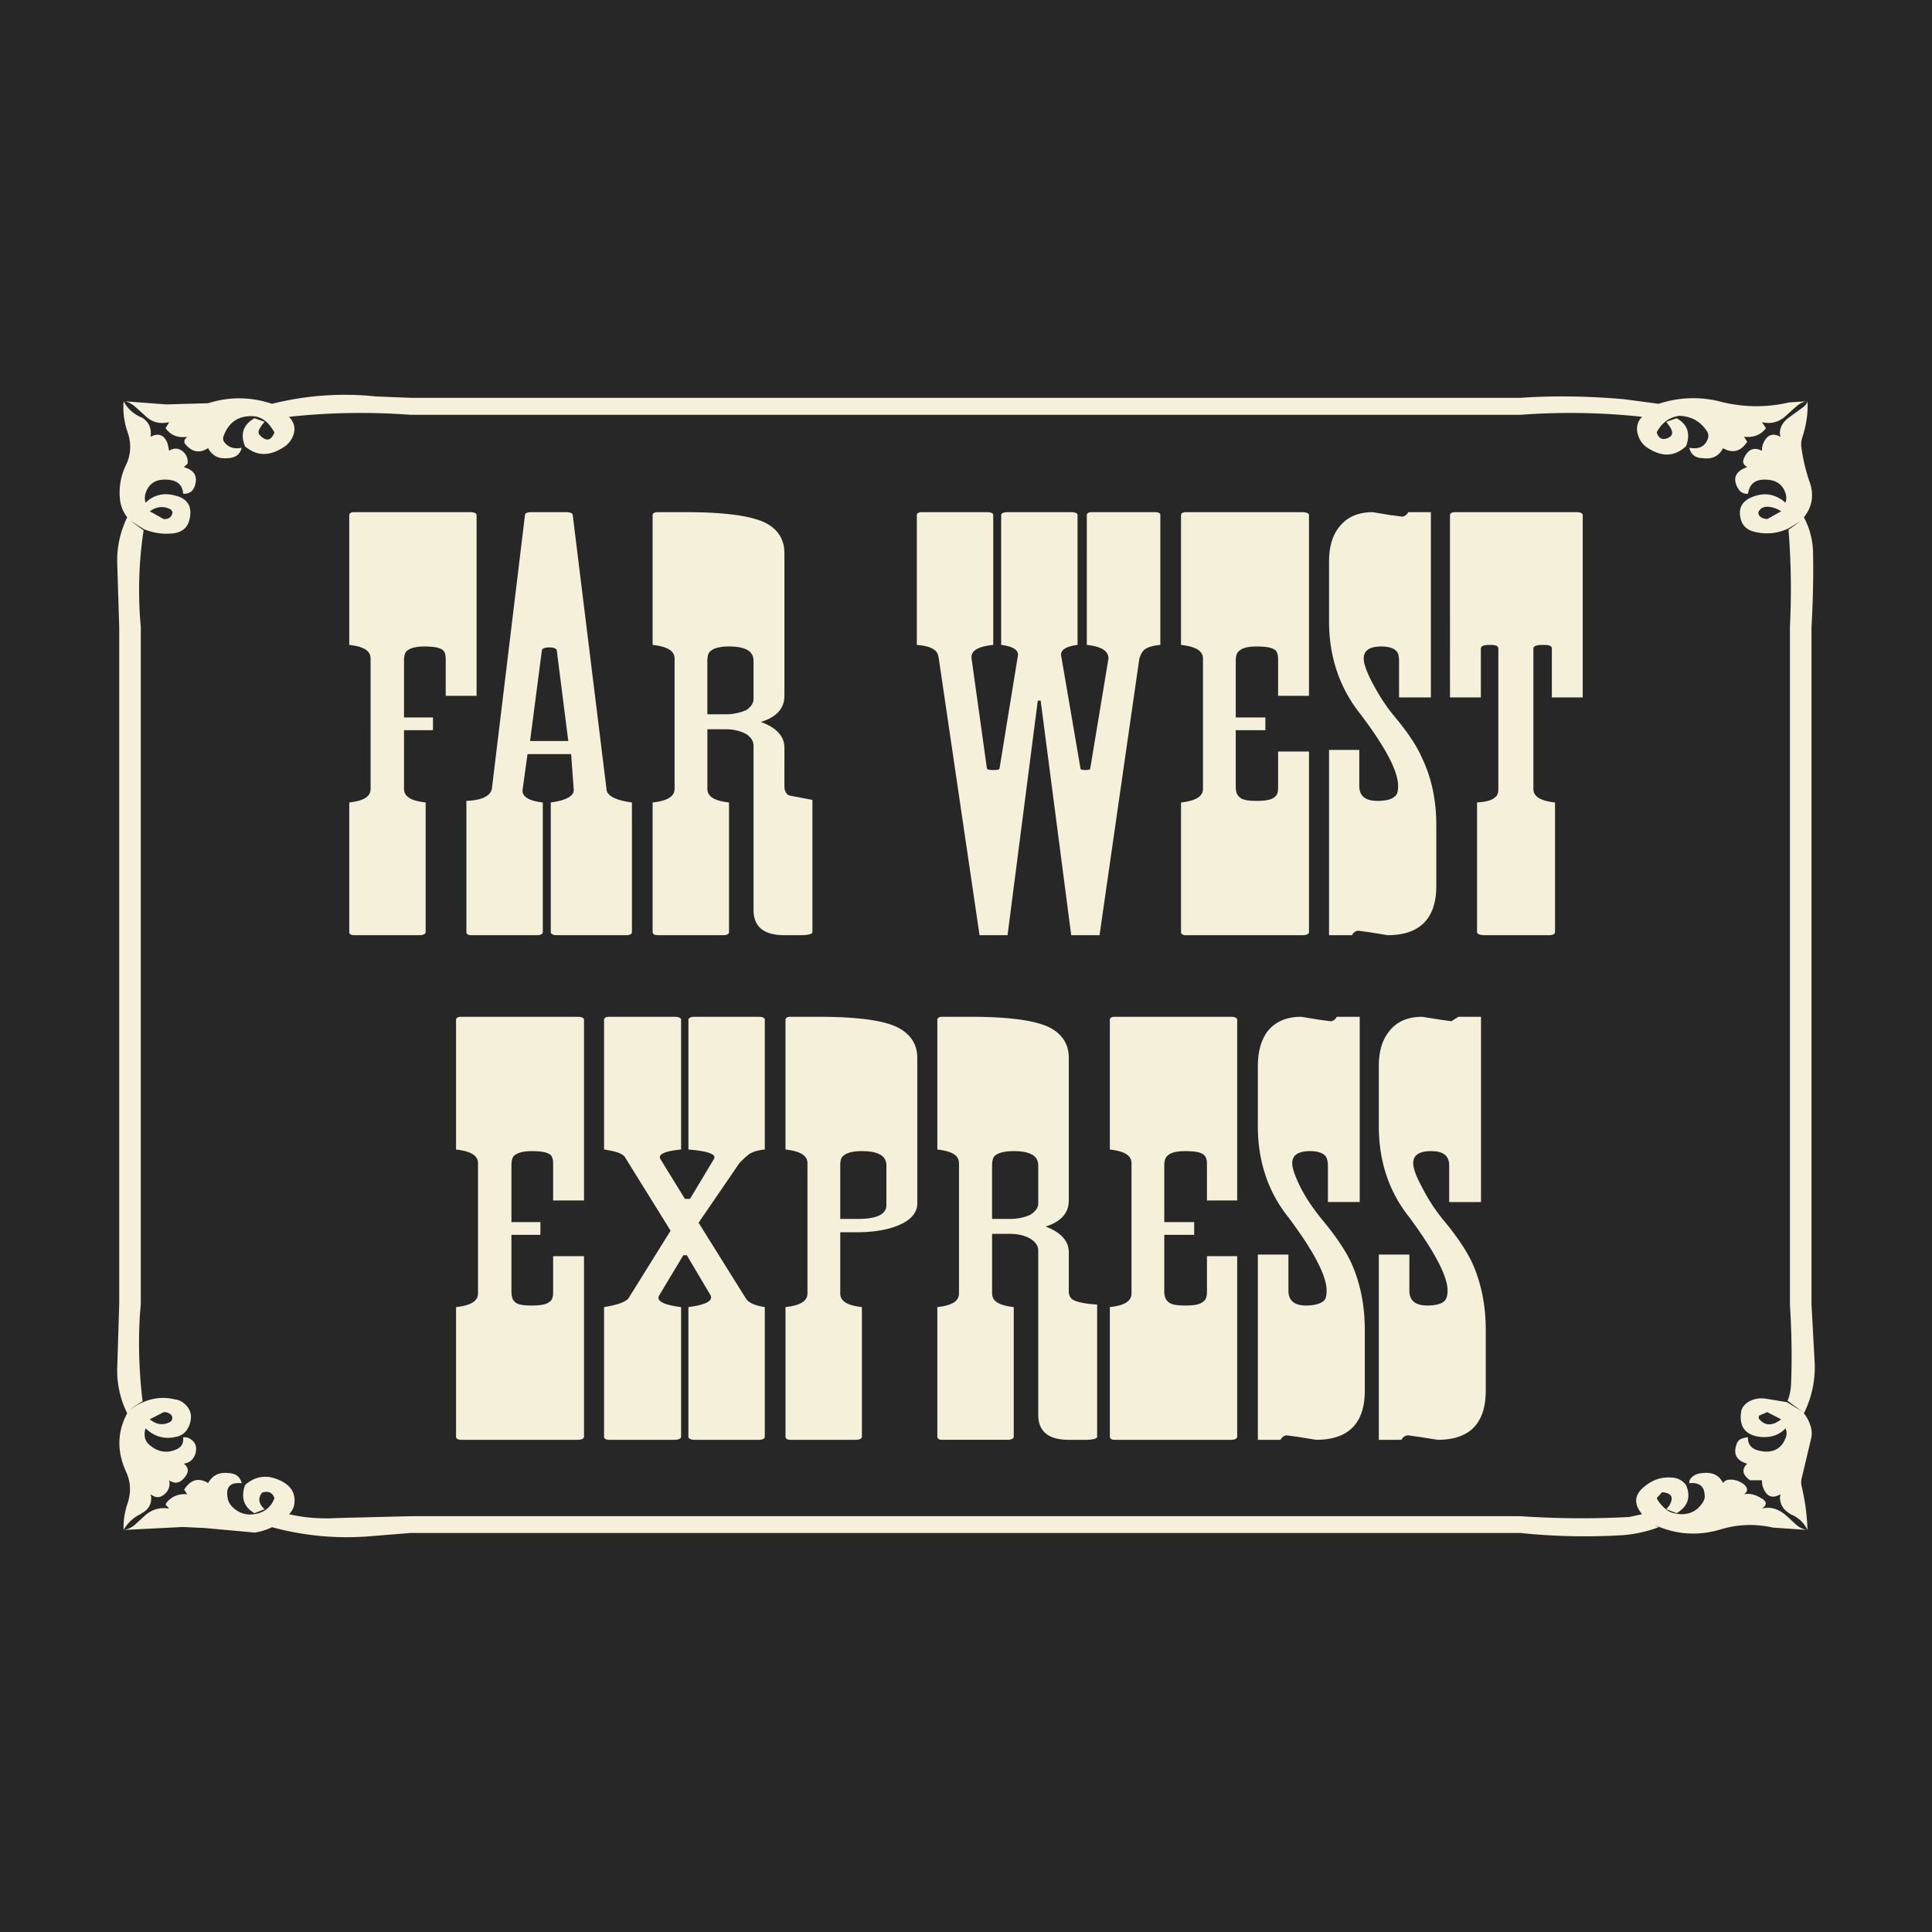 <svg xmlns="http://www.w3.org/2000/svg" width="2500" height="2500" viewBox="0 0 192.756 192.756"><g fill-rule="evenodd" clip-rule="evenodd"><path fill="#272727" d="M0 0h192.756v192.756H0V0z"/><path d="M168.537 44.674l-.318-.159c.459-1.236.16-2.173-.938-2.791l-1.035.359.398.558c.299.498.238.837-.199 1.036-.559.26-.957.1-1.156-.538.498-.956 1.236-1.494 2.232-1.654 1.156.04 2.053.498 2.711 1.435.238.319.279.658.1.997-.32.697-.918.916-1.795.757zm-144.085-.139l-.338.14c-.758.159-1.316-.04-1.715-.538-.179-.219-.179-.459-.04-.758.558-1.396 1.635-1.993 3.129-1.833.498.1.896.339 1.256.697.239.279.458.579.638.897-.339.838-.797.937-1.435.299-.159-.159-.199-.359-.1-.558.139-.299.339-.558.558-.797l-1.017-.359c-1.135.657-1.434 1.594-.936 2.81zm-10.066-3.15l-.239.26-.099-.021c-.797-.378-1.356-.896-1.714-1.594.358.02.718.2 1.096.499l.956.856zm0 11.422l-.06.1-1.335-.957 1.395.857zm-.159 87.004l.061.08a4.499 4.499 0 0 0-1.336.816c.298-.299.737-.598 1.275-.896zm-.08 11.162l.239.299-.957.877c-.378.299-.737.459-1.096.498a3.813 3.813 0 0 1 1.714-1.596l.1-.078zm9.967-2.991l.338.18c-.438 1.215-.139 2.191.937 2.811l1.017-.398c-.599-.52-.698-1.098-.259-1.656.638-.199 1.057 0 1.236.559-.299.777-.837 1.275-1.575 1.496-1.057.299-1.953.078-2.71-.719-.199-.238-.339-.479-.379-.777-.22-1.117.239-1.615 1.395-1.496zm144.105.18l.318-.18c.977-.1 1.496.279 1.535 1.176.041.26-.039.518-.199.758-.498.758-1.156 1.135-2.053 1.156-.479 0-.898-.1-1.275-.26a3.641 3.641 0 0 1-1.256-1.336l.539-.598c.955.08 1.195.498.717 1.336l-.299.359 1.035.398c1.137-.696 1.436-1.614.938-2.809zm10.066 3.109l.219-.299.1.078c.797.32 1.375.857 1.734 1.596-.359-.039-.738-.199-1.096-.498l-.957-.877zm0-11.38l.059-.141 1.396 1.037-1.455-.896zm.158-87.045l-.059-.099 1.256-.737-1.197.836zm.061-11.201l-.219-.26.957-.856c.357-.299.736-.479 1.096-.499-.041.219-.199.418-.439.598l-1.395 1.017zm-13.016-1.355l-.439.239.439-.239zm10.006 11.102c-.1-.18-.08-.379.1-.538.16-.2.418-.299.797-.299.418.04.857.159 1.316.458l-1.396.777c-.418-.04-.698-.179-.817-.398zm-.039 90.112c.596.777 1.354.797 2.252.1l-1.396-.717-.816.357-.04.26zM17.078 50.854c-.698-.398-1.435-.339-2.133.159l1.395.777c.499.02.797-.199.877-.677l-.139-.259zm-.459 90.052c.558.18.698.479.458.896-.698.439-1.435.379-2.133-.199l1.395-.717.28.02z" fill="#272727"/><path d="M178.285 41.385c-.697.698-1.535.957-2.492.737l.398.599c-.537.697-1.275.956-2.191.857l.318.498-.1.14c-.617.857-1.416 1.017-2.312.499-.398.797-1.076 1.116-1.994.996-.736 0-1.195-.338-1.375-1.036.877.159 1.475-.06 1.795-.757.18-.339.139-.677-.1-.997-.658-.938-1.555-1.396-2.711-1.435-.996.16-1.734.698-2.232 1.654.199.638.598.798 1.156.538.438-.199.498-.538.199-1.036l-.398-.558 1.035-.359c1.098.618 1.396 1.555.938 2.791-1.076.996-2.271 1.097-3.588.318-.697-.359-1.096-.917-1.275-1.694-.1-.598.039-1.115.479-1.554a66.752 66.752 0 0 0-12.139-.2H40.956a66.474 66.474 0 0 0-12.119.2c.558.598.697 1.255.358 1.993a2.236 2.236 0 0 1-.996 1.096c-1.356.857-2.591.837-3.748-.14-.498-1.216-.199-2.152.937-2.811l1.017.359a3.194 3.194 0 0 0-.558.797c-.1.199-.06.398.1.558.638.638 1.096.539 1.435-.299a5.599 5.599 0 0 0-.638-.897c-.359-.358-.758-.597-1.256-.697-1.495-.16-2.571.438-3.129 1.833-.14.299-.14.539.04.758.399.498.957.697 1.715.538-.16.658-.618.997-1.355 1.036-.937.1-1.595-.238-1.994-.996-.897.558-1.654.398-2.352-.499-.04-.199 0-.378.119-.479l.14-.159c-.957.14-1.654-.16-2.153-.857l.359-.599c-.957.22-1.794 0-2.492-.737l-.957-.856c-.378-.299-.737-.479-1.096-.499l4.246.319 4.185-.119c2.153-.678 4.286-.639 6.378.06a29.774 29.774 0 0 1 10.365-.737l3.448.139h110.739c3.488-.239 6.955-.159 10.365.14l3.428.458a10.879 10.879 0 0 1 6.08-.239c2.291.598 4.623.638 6.936.099l1.834-.119c-.359.02-.738.2-1.096.499l-.956.856zm-164.138.26c.638.398.938.976.897 1.694l-.02.239c.817-.439 1.415-.16 1.714.738l.14.658c.558-.359 1.096-.259 1.555.259.239.298.339.678.279 1.036l-.379.338c1.096.299 1.436.957 1.076 1.954-.199.498-.578.737-1.136.698-.06-.857-.558-1.336-1.535-1.396-1.156-.099-1.894.359-2.213 1.356a1.5 1.5 0 0 0 0 .937c.817-.797 1.854-1.036 3.01-.697 1.176.298 1.635 1.056 1.396 2.252-.159.837-.618 1.295-1.455 1.475-1.056.16-2.093.021-3.09-.378l-1.395-.857 1.335.957a40.01 40.01 0 0 0-.279 9.647v67.569l-.1 1.215c-.16 2.832-.06 5.662.279 8.473-.538.299-.977.598-1.275.896a4.458 4.458 0 0 1 1.336-.816c1.036-.439 2.052-.539 3.148-.279.299.039.578.139.798.299.777.578.996 1.295.677 2.232-.239.637-.638 1.037-1.276 1.195-1.215.299-2.252 0-3.109-.838-.238.777-.04 1.377.559 1.795.757.578 1.594.697 2.451.338.578-.238.797-.637.738-1.234.298-.02.538.039.737.18.498.318.658.797.498 1.414-.18.578-.538.938-1.176 1.037.499.357.538.836.1 1.355-.459.598-.997.697-1.555.299.1.498 0 .896-.299 1.234-.499.539-.997.6-1.555.16l.06.279c.04.697-.26 1.256-.938 1.615l-.099.078a3.803 3.803 0 0 0-1.714 1.596l5.9-.299 2.172.1 5.002.457a5.97 5.97 0 0 0 1.734-.537 28.346 28.346 0 0 0 9.866.896l3.947-.318h110.739c3.428.359 6.857.418 10.205.219 1.236-.1 2.432-.357 3.588-.797l-.398-.219c2.133.957 4.285 1.115 6.518.459 1.754-.539 3.508-.6 5.283-.199l3.447.238a21.772 21.772 0 0 0-.598-4.426 1.774 1.774 0 0 1 0-.658l.957-4.025c.1-.438.078-.857-.061-1.295a3.889 3.889 0 0 0-.658-1.236 10.27 10.27 0 0 0 1.057-5.381l-.299-5.502v-67.57c.139-2.372.199-4.764.16-7.176a7.87 7.87 0 0 0-.918-3.767c.818-1.017 1.018-2.192.598-3.448a17.814 17.814 0 0 1-.836-3.429 2.304 2.304 0 0 1 .1-1.156c.398-1.236.557-2.392.498-3.548-.041.219-.199.418-.439.598l-1.395 1.017c-.617.438-.957.996-.916 1.694l.059.239c-.838-.439-1.395-.16-1.754.738-.08.199-.1.418-.1.658-.777-.399-1.375-.16-1.773.697-.199.399-.1.698.299.937-1.156.399-1.496 1.097-.918 2.113.221.378.559.578.998.538.158-1.037.797-1.495 1.953-1.396.938.06 1.535.538 1.793 1.356.1.298.1.598 0 .937-1.035-.897-2.133-1.057-3.348-.558-.977.398-1.375 1.096-1.137 2.113.141.638.498 1.037 1.137 1.276 1.195.359 2.391.298 3.588-.239l1.256-.737-1.197.836c.26 3.229.299 6.479.141 9.708v67.569c.158 2.592.219 5.182.119 7.793-.02.678-.119 1.275-.359 1.834l1.396 1.037-1.455-.896-2.072-.34c-.658-.1-1.256 0-1.814.34-.439.299-.678.656-.699 1.096-.18 1.514.6 2.312 2.213 2.393.938.02 1.676-.279 2.232-.879.141.34.141.68 0 .979-.438 1.115-1.336 1.553-2.631 1.254-.758-.158-1.156-.637-1.115-1.334-.24 0-.498.08-.738.18a.884.884 0 0 0-.398.498c-.359 1.016 0 1.652 1.057 1.953-.559.537-.498 1.096.279 1.654h1.195c0 .238.02.479.1.697.359.938.916 1.176 1.754.697l-.059.279c0 .697.299 1.217.916 1.615l.1.078c.797.32 1.375.857 1.734 1.596-.359-.039-.738-.199-1.096-.498l-.957-.877c-.797-.719-1.635-.996-2.492-.758.559-.398.498-.758-.18-1.096-.559-.34-1.115-.439-1.613-.34.299-.199.357-.418.258-.658-.1-.199-.299-.398-.637-.557-.32-.18-.658-.24-.957-.24-.359 0-.598.102-.758.34-.379-.777-1.037-1.098-1.994-.998-.398.021-.736.121-.996.32-.279.199-.398.439-.379.697.977-.1 1.496.279 1.535 1.176.041.26-.039.518-.199.758-.498.758-1.156 1.135-2.053 1.156-.479 0-.898-.1-1.275-.26a3.641 3.641 0 0 1-1.256-1.336l.539-.598c.955.08 1.195.498.717 1.336l-.299.359 1.035.398c1.137-.697 1.436-1.615.938-2.811a1.832 1.832 0 0 0-1.375-.738c-1.016-.1-1.914.199-2.711.838-1.076.816-1.176 1.754-.299 2.811l-1.295.279a89.723 89.723 0 0 1-10.844-.08H40.956l-7.236.18c-1.634.1-3.249 0-4.883-.379.299-.299.499-.658.538-1.096.1-.957-.299-1.656-1.196-2.154-1.375-.736-2.631-.637-3.728.34-.438 1.215-.139 2.191.937 2.811l1.017-.398c-.599-.52-.698-1.098-.259-1.656.638-.199 1.057 0 1.236.559-.299.777-.837 1.275-1.575 1.496-1.057.299-1.953.078-2.71-.719-.199-.238-.339-.479-.379-.777-.22-1.115.239-1.613 1.396-1.494-.16-.658-.599-.996-1.355-1.018-.897-.1-1.555.221-1.994.998-.957-.578-1.754-.34-2.392.656l.299.459c-.837-.059-1.535.199-2.053.838l-.1.199.359.398c-.957-.16-1.794.1-2.492.758l-.957.877c-.378.299-.737.459-1.096.498-.04-.896.1-1.795.398-2.67.359-1.098.319-2.154-.179-3.191-.896-2.012-.857-3.945.139-5.779a9.602 9.602 0 0 1-.996-4.504l.199-6.379v-67.57l-.199-6.359a9.819 9.819 0 0 1 .996-4.584 3.492 3.492 0 0 1-.697-1.595 6.283 6.283 0 0 1 .558-3.588c.499-1.016.578-2.112.199-3.249a7.586 7.586 0 0 1-.418-3.149c.358.698.917 1.216 1.714 1.594l.1.021zm151.341-1.355l-.439.239.439-.239zm10.006 11.102c-.1-.18-.08-.379.1-.538.16-.2.418-.299.797-.299.418.04.857.159 1.316.458l-1.396.777c-.418-.04-.698-.179-.817-.398zm-.039 90.112c.596.777 1.354.797 2.252.1l-1.396-.717-.816.357-.04.26zM17.078 50.854c-.698-.398-1.435-.339-2.133.159l1.395.777c.499.02.797-.199.877-.677l-.139-.259zm-.459 90.052c.558.18.698.479.458.896-.698.439-1.435.379-2.133-.199l1.395-.717.28.02z" fill="#f5f0d9"/><path d="M47.55 51.385v18.038h-3.081V65.77c0-.476-.095-.793-.349-.952-.286-.223-.921-.318-1.811-.318-.794 0-1.365.159-1.684.414-.222.158-.317.539-.317 1.016v5.653h2.89v1.27h-2.89v5.844c0 .794.731 1.207 2.16 1.365v12.925c0 .19-.223.317-.636.317h-6.51c-.318 0-.476-.127-.476-.317V80.062c1.429-.159 2.128-.571 2.128-1.365V65.708c0-.794-.699-1.208-2.128-1.366V51.385c0-.16.158-.286.476-.286h11.592c.414 0 .636.126.636.286zM52.377 51.385l-3.303 27.312c-.159.73-.985 1.143-2.541 1.207v13.084c0 .19.159.317.477.317h6.51c.445 0 .635-.127.635-.317V80.062c-1.461-.159-2.16-.635-2.001-1.365l.477-3.462h4.351l.254 3.462c.096.667-.635 1.143-2.286 1.365v12.925c0 .19.223.317.603.317h6.924c.38 0 .571-.127.571-.317V80.062c-1.683-.222-2.541-.698-2.541-1.365l-3.366-27.312c0-.16-.222-.286-.699-.286h-3.43c-.445 0-.635.126-.635.286zm3.176 13.529l1.144 9.019h-3.812l1.175-9.019c0-.191.254-.318.731-.318.476-.001.762.127.762.318zM65.652 51.099c-.381 0-.54.126-.54.286v12.957c1.429.159 2.191.572 2.191 1.366v12.989c0 .794-.762 1.207-2.191 1.365v12.925c0 .19.159.317.54.317H72.1c.444 0 .635-.127.635-.317V80.062c-1.429-.159-2.16-.571-2.16-1.365v-5.939h1.811c.793 0 1.46.159 2.064.476.476.318.731.7.731 1.176v16.387c0 1.651 1.016 2.508 3.08 2.508h1.619c.794 0 1.175-.127 1.175-.317v-13.18l-2.317-.444c-.318-.159-.477-.477-.477-.889V74.6c0-1.143-.794-2-2.351-2.572 1.556-.477 2.351-1.335 2.351-2.604V55.196c0-1.429-.699-2.51-2.128-3.145-1.524-.636-4.065-.953-7.717-.953h-2.764v.001zm9.528 14.83v3.811c0 .413-.255.794-.731 1.112a5.203 5.203 0 0 1-2.064.413h-1.811v-5.336c0-.477.095-.857.381-1.016.317-.255.89-.414 1.779-.414 1.651.001 2.446.478 2.446 1.43zM100.521 51.099h6.352c.445 0 .635.126.635.286v12.957c-1.27.159-1.777.572-1.619 1.175l1.906 11.115c0 .159.158.191.508.191.318 0 .477-.032.477-.191l1.811-10.924c0-.794-.73-1.208-2.16-1.366V51.385c0-.16.158-.286.477-.286h6.352c.35 0 .508.126.508.286v12.957c-.73.063-1.27.223-1.588.477-.189.159-.35.413-.508.89l-3.971 27.597h-2.826l-3.049-23.405h-.285l-3.018 23.405H97.73l-4.066-27.597c-.063-.477-.223-.731-.477-.89-.317-.254-.921-.413-1.714-.477V51.385c0-.16.158-.286.476-.286h6.511c.443 0 .635.126.635.286v12.957c-1.525.159-2.255.572-2.161 1.366l1.526 10.924c0 .159.221.191.697.191.381 0 .572-.032.572-.191l1.811-11.115c.158-.603-.381-1.017-1.652-1.175V51.385c-.001-.16.221-.286.633-.286zM130.598 51.385v18.038h-3.082V65.77c0-.476-.096-.793-.35-.952-.316-.223-.92-.318-1.809-.318-.857 0-1.43.159-1.684.414-.285.158-.381.539-.381 1.016v5.653h2.953v1.27h-2.953v5.622c0 .476.096.857.381 1.048.254.286.826.381 1.684.381.889 0 1.492-.095 1.809-.381.254-.159.35-.477.35-.953v-3.59h3.082v18.007c0 .19-.223.317-.699.317h-11.592c-.316 0-.477-.127-.477-.317V80.062c1.43-.159 2.191-.571 2.191-1.365V65.708c0-.794-.762-1.208-2.191-1.366V51.385c0-.16.16-.286.477-.286h11.592c.476 0 .699.126.699.286zM139.871 51.542c.254 0 .475-.158.635-.444h2.254v18.483h-3.176v-3.652c0-.477-.096-.857-.318-1.016-.254-.255-.729-.414-1.459-.414-1.176 0-1.748.414-1.748 1.208 0 .476.254 1.239.826 2.35.604 1.144 1.27 2.223 2.064 3.208 1.334 1.587 2.35 3.017 2.922 4.351.953 1.969 1.43 4.224 1.43 6.732v6.034c0 3.271-1.652 4.922-4.859 4.922l-1.746-.285-1.176-.159c-.254 0-.477.159-.635.444h-2.287V74.822h3.018v3.588c0 1.016.604 1.493 1.811 1.493.855 0 1.428-.159 1.682-.413.287-.159.381-.54.381-1.08 0-1.461-1.27-3.906-3.873-7.304-2.002-2.572-3.018-5.653-3.018-9.083v-6.002c0-1.429.318-2.54.953-3.366.762-1.017 1.873-1.556 3.396-1.556l1.748.286 1.175.157zM157.908 51.385v18.197h-3.08v-4.859c0-.286-.254-.381-.826-.381-.697 0-1.016.096-1.016.381v13.974c0 .794.73 1.207 2.16 1.365v12.925c0 .19-.191.317-.668.317h-6.352c-.477 0-.762-.127-.762-.317V80.062c.922-.063 1.492-.222 1.746-.477.287-.159.381-.476.381-.889V64.723c0-.286-.254-.381-.857-.381-.57 0-.889.096-.889.381v4.859h-3.08V51.385c0-.16.158-.286.539-.286h12.131c.351 0 .573.126.573.286zM45.501 101.73c0-.158.158-.285.54-.285h11.591c.413 0 .635.127.635.285v18.039h-3.08v-3.652c0-.477-.096-.793-.35-.953-.318-.223-.921-.316-1.811-.316-.794 0-1.365.158-1.683.412-.222.158-.317.539-.317 1.016v5.654h2.89v1.27h-2.89v5.621c0 .477.095.857.317 1.049.254.285.826.381 1.683.381.889 0 1.493-.096 1.811-.381.254-.16.35-.477.35-.953v-3.59h3.08v18.008c0 .191-.223.316-.635.316H46.041c-.381 0-.54-.125-.54-.316v-12.926c1.428-.158 2.19-.572 2.19-1.365v-12.99c0-.793-.762-1.205-2.19-1.365V101.73zM76.305 101.73v12.957c-.667.064-1.207.223-1.587.477-.191.16-.509.414-.954.889l-4.065 5.939 4.7 7.527c.286.477.921.73 1.905.889v12.926c0 .191-.19.316-.635.316h-6.351c-.413 0-.635-.125-.635-.316v-12.926c1.747-.223 2.509-.635 2.192-1.207l-2.351-3.969h-.349l-2.382 3.969c-.381.572.35.984 2.16 1.207v12.926c0 .191-.223.316-.699.316h-6.447c-.381 0-.54-.125-.54-.316v-12.926c1.397-.223 2.191-.539 2.445-.889l4.192-6.734-4.573-7.367c-.254-.35-.953-.57-2.064-.73V101.73c0-.158.158-.285.54-.285h6.447c.476 0 .699.127.699.285v12.957c-1.652.16-2.318.477-2.064.953l2.445 3.971h.509l2.382-3.971c.286-.477-.571-.793-2.541-.953V101.73c0-.158.222-.285.635-.285h6.351c.445 0 .635.127.635.285zM80.561 116.053v12.99c0 .793-.762 1.207-2.191 1.365v12.926c0 .191.159.316.477.316h6.51c.445 0 .635-.125.635-.316v-12.926c-1.429-.158-2.16-.572-2.16-1.365v-6.098h1.524c1.747 0 3.175-.223 4.288-.699 1.238-.508 1.874-1.27 1.874-2.16v-14.543c0-1.43-.763-2.51-2.192-3.145-1.46-.637-4.001-.953-7.653-.953h-2.826c-.317 0-.477.127-.477.285v12.957c1.429.161 2.191.573 2.191 1.366zm7.876.222v3.971c0 .889-.953 1.365-2.795 1.365h-1.81v-5.336c0-.477.095-.857.382-1.016.317-.254.888-.412 1.778-.412 1.651.001 2.445.477 2.445 1.428zM96.853 101.445h-2.858c-.318 0-.477.127-.477.285v12.957c1.429.16 2.16.572 2.16 1.365v12.99c0 .793-.73 1.207-2.16 1.365v12.926c0 .191.159.316.477.316h6.511c.412 0 .635-.125.635-.316v-12.926c-1.43-.158-2.16-.572-2.16-1.365v-5.939h1.777c.795 0 1.494.16 2.033.477.508.318.795.699.795 1.176v16.387c0 1.65.984 2.508 3.049 2.508h1.65c.795 0 1.176-.125 1.176-.316v-13.18c-1.111-.064-1.906-.223-2.35-.445-.318-.158-.477-.477-.477-.889v-3.875c0-1.143-.795-2-2.318-2.572 1.523-.477 2.318-1.334 2.318-2.604v-14.227c0-1.43-.73-2.51-2.16-3.145-1.492-.636-4.033-.953-7.621-.953zm6.733 14.83v3.811c0 .414-.287.795-.795 1.113-.539.254-1.238.412-2.033.412H98.98v-5.336c0-.477.096-.857.35-1.016.316-.254.922-.412 1.811-.412 1.65.001 2.445.477 2.445 1.428zM123.434 101.73v18.039h-3.016v-3.652c0-.477-.129-.793-.383-.953-.316-.223-.889-.316-1.811-.316-.824 0-1.428.158-1.682.412-.254.158-.381.539-.381 1.016v5.654h2.984v1.27h-2.984v5.621c0 .477.127.857.381 1.049.254.285.857.381 1.682.381.922 0 1.494-.096 1.811-.381.254-.16.383-.477.383-.953v-3.59h3.016v18.008c0 .191-.223.316-.635.316h-11.592c-.318 0-.477-.125-.477-.316v-12.926c1.43-.158 2.16-.572 2.16-1.365v-12.99c0-.793-.73-1.205-2.16-1.365V101.73c0-.158.158-.285.477-.285h11.592c.412 0 .635.127.635.285zM131.564 101.73l1.174.158c.256 0 .477-.158.637-.443h2.285v18.482h-3.176v-3.652c0-.477-.127-.857-.316-1.016-.287-.254-.764-.412-1.43-.412-1.238 0-1.811.412-1.811 1.205 0 .479.254 1.24.795 2.352.57 1.143 1.332 2.223 2.127 3.207 1.303 1.557 2.318 3.018 2.953 4.352.891 1.969 1.365 4.223 1.365 6.732v6.033c0 3.271-1.619 4.922-4.857 4.922l-1.748-.285-1.174-.158c-.254 0-.477.158-.635.443h-2.256v-18.482h3.049v3.59c0 1.016.604 1.492 1.746 1.492.795 0 1.398-.16 1.715-.414.256-.158.35-.539.35-1.078 0-1.461-1.27-3.908-3.811-7.305-2.064-2.572-3.049-5.654-3.049-9.084v-6.002c0-1.428.318-2.541.889-3.365.73-1.016 1.906-1.557 3.43-1.557l1.748.285zM144.807 101.889l.699-.443h2.254v18.482h-3.176v-3.652c0-.951-.57-1.428-1.777-1.428-1.24 0-1.811.412-1.811 1.205 0 .479.254 1.24.857 2.352a17.828 17.828 0 0 0 2.064 3.207c1.303 1.557 2.318 3.018 2.953 4.352.889 1.969 1.365 4.223 1.365 6.732v6.033c0 3.271-1.588 4.922-4.795 4.922l-1.811-.285-1.111-.158c-.316 0-.539.158-.699.443h-2.254v-18.482h3.049v3.59c0 1.016.604 1.492 1.811 1.492.793 0 1.365-.16 1.65-.414.254-.223.35-.604.35-1.078 0-1.43-1.27-3.844-3.811-7.305-2.064-2.572-3.049-5.654-3.049-9.084v-6.002c0-1.428.318-2.541.953-3.365.73-1.016 1.842-1.557 3.365-1.557l1.811.285 1.113.158z" fill="#f5f0d9"/></g></svg>